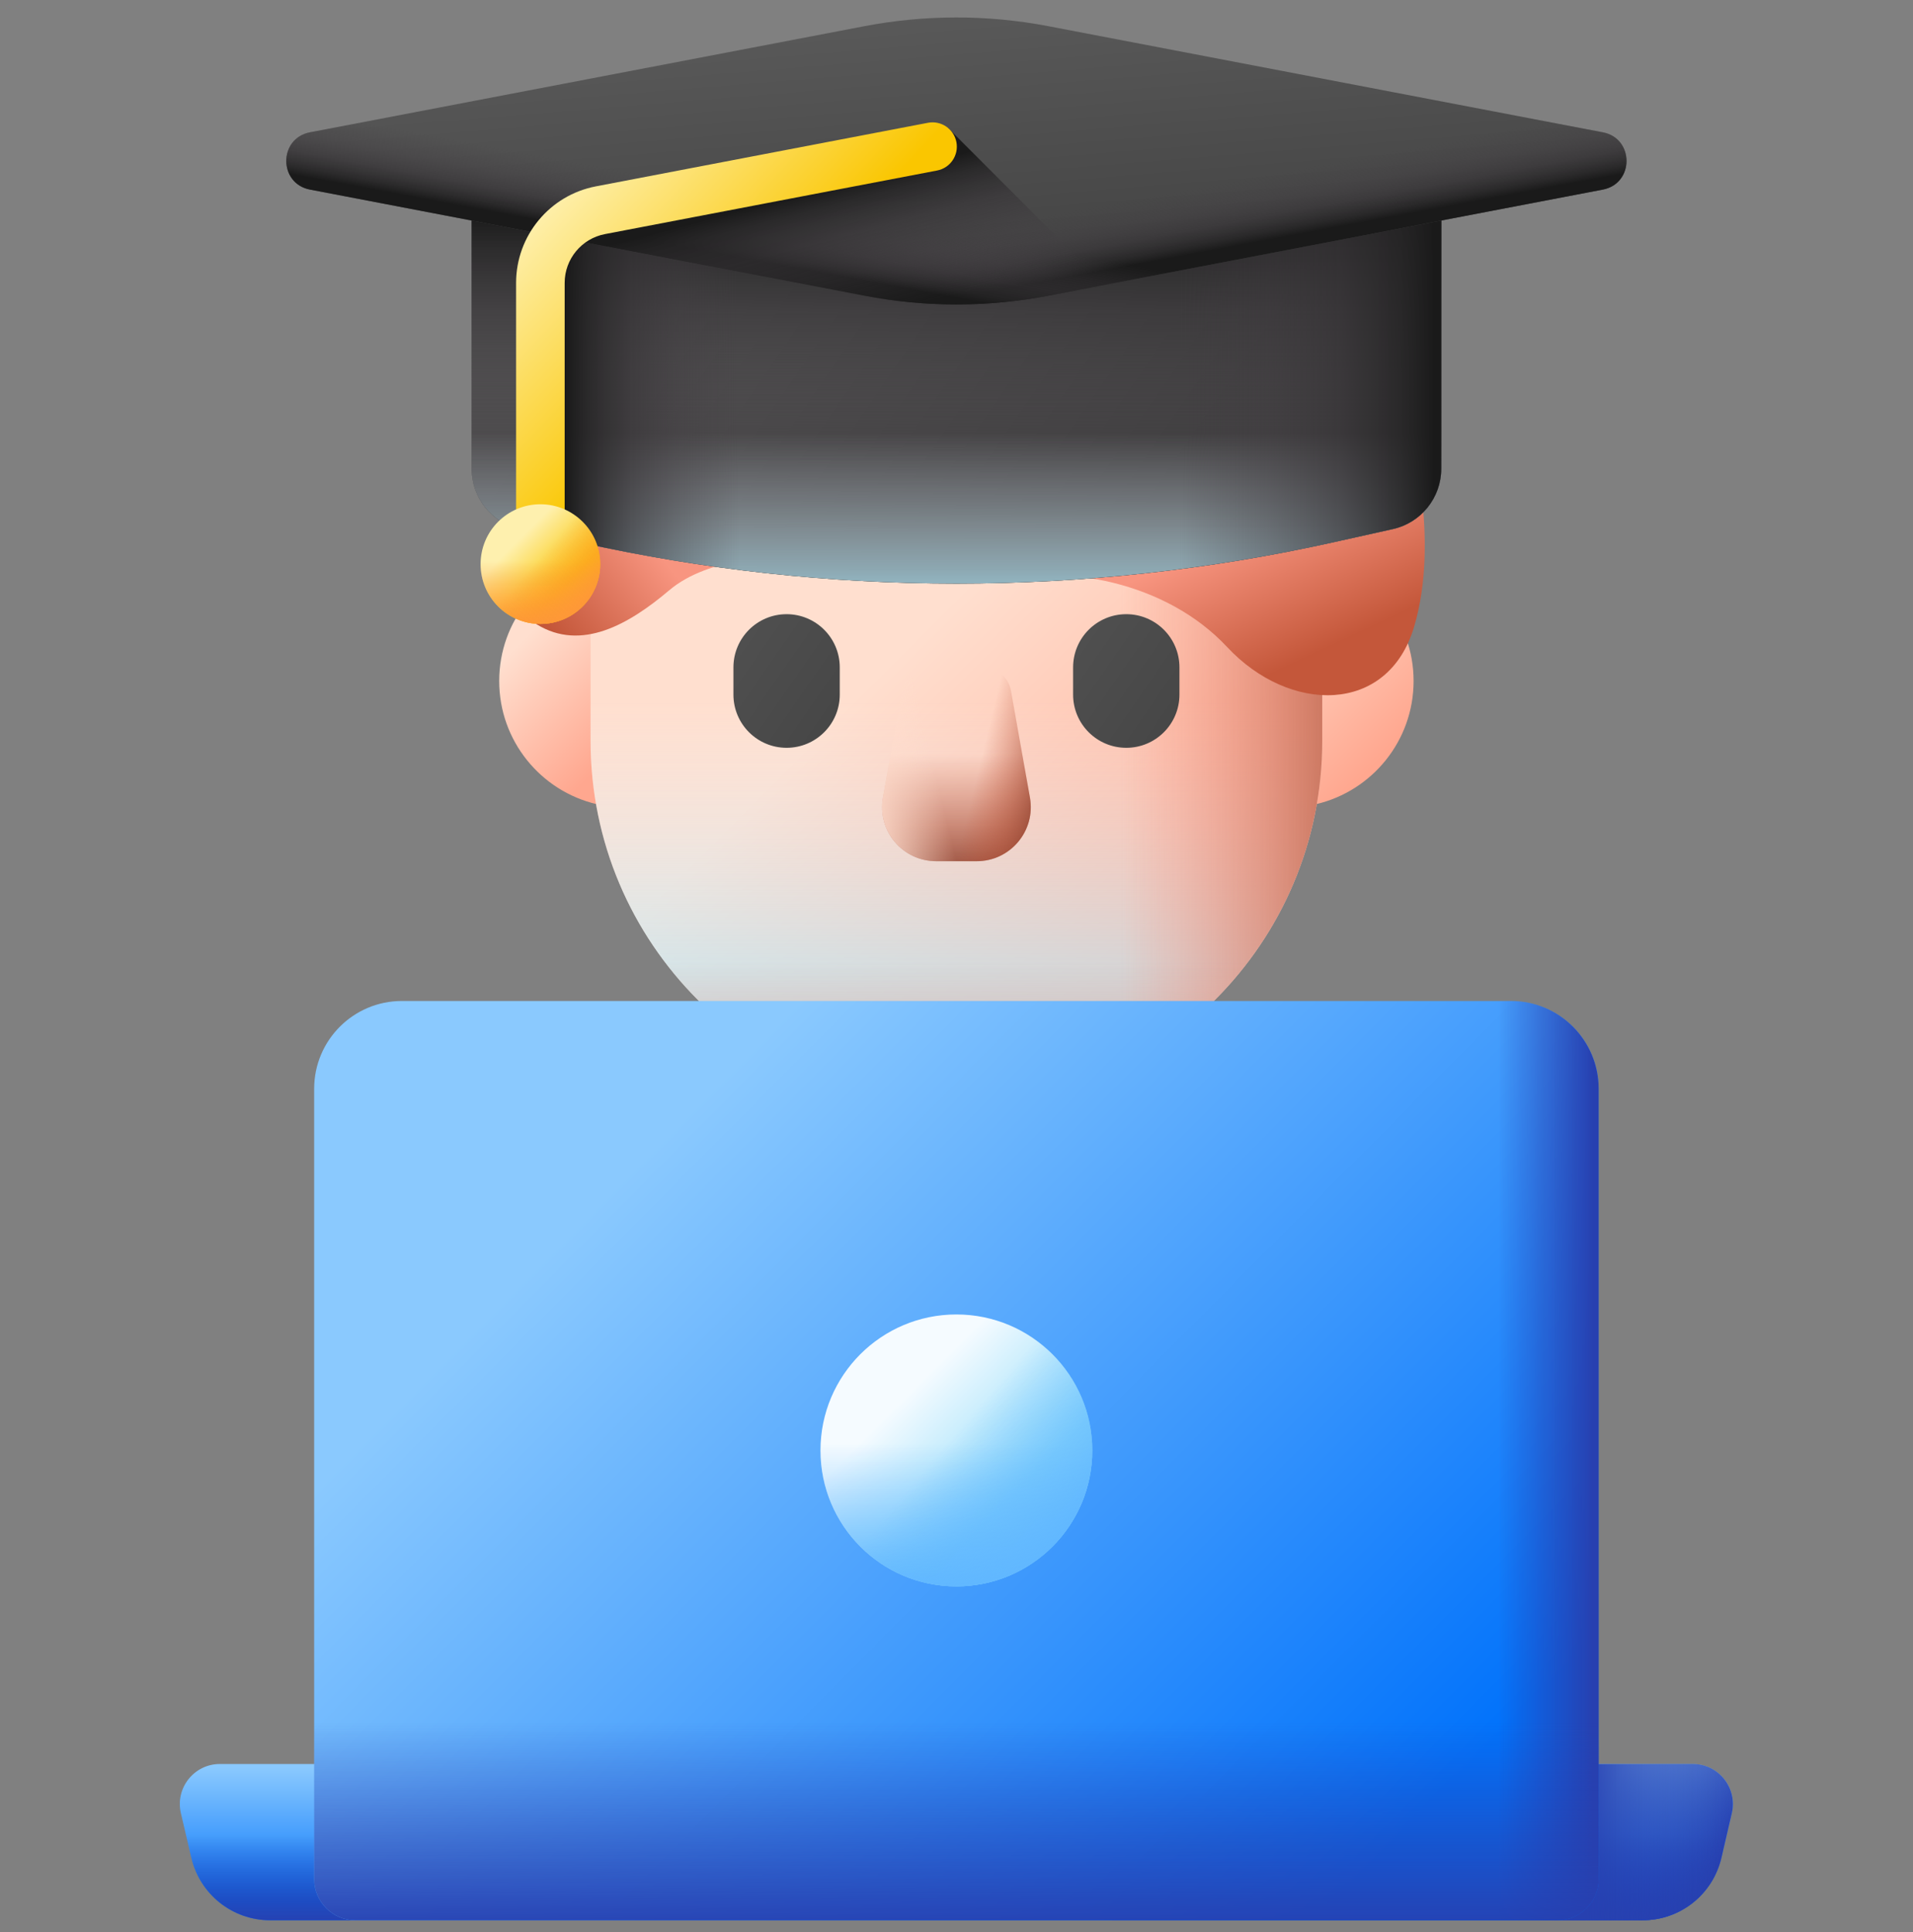 <svg width="104" height="105" viewBox="0 0 104 105" fill="none" xmlns="http://www.w3.org/2000/svg">
<rect x="0" y="0" width="104" height="105" fill="#808080" stroke="none"/>
<g clip-path="url(#clip0_89_603)">
<path d="M27.139 37.01C27.139 33.758 29.396 31.034 32.429 30.318C33.24 30.127 34.014 30.754 34.014 31.587V42.433C34.014 43.266 33.239 43.893 32.429 43.702C29.396 42.986 27.139 40.261 27.139 37.01Z" fill="url(#paint0_linear_89_603)"/>
<path d="M76.85 37.01C76.85 33.758 74.593 31.034 71.56 30.318C70.749 30.127 69.975 30.754 69.975 31.587V42.433C69.975 43.266 70.75 43.893 71.56 43.702C74.593 42.986 76.85 40.261 76.85 37.01Z" fill="url(#paint1_linear_89_603)"/>
<path d="M51.995 10.185C41.011 10.185 32.107 19.089 32.107 30.073V40.272C32.107 51.256 41.011 60.16 51.995 60.16C62.978 60.16 71.883 51.256 71.883 40.272V30.073C71.883 19.089 62.979 10.185 51.995 10.185Z" fill="url(#paint2_linear_89_603)"/>
<path d="M51.995 10.185C41.011 10.185 32.107 19.089 32.107 30.073V40.272C32.107 51.256 41.011 60.16 51.995 60.16C62.978 60.16 71.883 51.256 71.883 40.272V30.073C71.883 19.089 62.979 10.185 51.995 10.185Z" fill="url(#paint3_linear_89_603)"/>
<path d="M51.995 10.185V60.16C62.978 60.16 71.883 51.256 71.883 40.272V30.073C71.883 19.089 62.978 10.185 51.995 10.185Z" fill="url(#paint4_linear_89_603)"/>
<path d="M32.498 44.211C34.326 53.308 42.36 60.16 51.996 60.16C61.631 60.16 69.665 53.308 71.493 44.211H32.498Z" fill="url(#paint5_linear_89_603)"/>
<path d="M42.763 40.641C41.167 40.641 39.873 39.347 39.873 37.751V36.269C39.873 34.673 41.167 33.379 42.763 33.379C44.359 33.379 45.653 34.673 45.653 36.269V37.751C45.653 39.347 44.359 40.641 42.763 40.641Z" fill="url(#paint6_linear_89_603)"/>
<path d="M61.23 40.641C59.633 40.641 58.339 39.347 58.339 37.751V36.269C58.339 34.673 59.633 33.379 61.23 33.379C62.826 33.379 64.12 34.673 64.12 36.269V37.751C64.12 39.347 62.826 40.641 61.23 40.641Z" fill="url(#paint7_linear_89_603)"/>
<path d="M53.096 46.805H50.899C49.068 46.805 47.681 45.15 48.002 43.347L49.034 37.543C49.166 36.804 49.808 36.266 50.559 36.266H53.436C54.187 36.266 54.83 36.804 54.961 37.543L55.993 43.347C56.314 45.15 54.927 46.805 53.096 46.805Z" fill="url(#paint8_linear_89_603)"/>
<path d="M53.096 46.805H50.899C49.068 46.805 47.681 45.15 48.002 43.347L49.034 37.543C49.166 36.804 49.808 36.266 50.559 36.266H53.436C54.187 36.266 54.83 36.804 54.961 37.543L55.993 43.347C56.314 45.15 54.927 46.805 53.096 46.805Z" fill="url(#paint9_linear_89_603)"/>
<path d="M50.898 46.805H53.095C54.927 46.805 56.313 45.15 55.992 43.347L54.96 37.543C54.828 36.804 54.186 36.266 53.435 36.266H50.558C49.807 36.266 49.165 36.804 49.033 37.543L48.001 43.347C47.68 45.15 49.067 46.805 50.898 46.805Z" fill="url(#paint10_linear_89_603)"/>
<path d="M42.355 30.284C42.355 30.284 38.575 30.226 36.39 32.074C34.206 33.922 31.602 35.435 29.165 33.922C26.729 32.41 27.291 26.301 27.291 26.301C27.291 26.301 34.878 23.357 42.355 30.284Z" fill="url(#paint11_linear_89_603)"/>
<path d="M76.634 23.505C76.634 23.505 78.308 29.218 76.883 34.048C75.458 38.879 70.081 38.775 66.721 35.172C63.36 31.57 57.815 30.646 53.95 31.57C53.95 31.57 64.456 20.976 76.634 23.505Z" fill="url(#paint12_linear_89_603)"/>
<path d="M89.302 104.36H14.684C12.641 104.36 10.867 102.954 10.401 100.965L9.834 98.543C9.514 97.176 10.551 95.868 11.954 95.868H92.031C93.435 95.868 94.472 97.176 94.152 98.543L93.585 100.965C93.118 102.954 91.345 104.36 89.302 104.36Z" fill="url(#paint13_linear_89_603)"/>
<path d="M9.778 98.095C9.782 98.243 9.798 98.392 9.833 98.543L10.401 100.965C10.867 102.954 12.641 104.36 14.684 104.36H89.302C91.344 104.36 93.118 102.954 93.584 100.965L94.151 98.543C94.187 98.392 94.203 98.243 94.207 98.095H9.778Z" fill="url(#paint14_linear_89_603)"/>
<path d="M92.031 95.868H75.203V104.36H89.301C91.344 104.36 93.118 102.954 93.584 100.965L94.151 98.543C94.471 97.176 93.434 95.868 92.031 95.868Z" fill="url(#paint15_linear_89_603)"/>
<path d="M92.031 95.868H75.203V104.36H89.301C91.344 104.36 93.118 102.954 93.584 100.965L94.151 98.543C94.471 97.176 93.434 95.868 92.031 95.868Z" fill="url(#paint16_linear_89_603)"/>
<path d="M84.673 104.36H19.315C18.08 104.36 17.079 103.359 17.079 102.123V59.172C17.079 56.537 19.214 54.401 21.849 54.401H82.14C84.774 54.401 86.91 56.537 86.91 59.172V102.123C86.91 103.359 85.908 104.36 84.673 104.36Z" fill="url(#paint17_linear_89_603)"/>
<path d="M82.14 54.401H62.037V104.36H84.673C85.908 104.36 86.91 103.359 86.91 102.123V59.171C86.91 56.537 84.774 54.401 82.14 54.401Z" fill="url(#paint18_linear_89_603)"/>
<path d="M17.079 83.989V102.123C17.079 103.359 18.08 104.36 19.315 104.36H84.673C85.908 104.36 86.91 103.359 86.91 102.123V83.989H17.079Z" fill="url(#paint19_linear_89_603)"/>
<path d="M51.994 86.214C56.075 86.214 59.382 82.906 59.382 78.826C59.382 74.745 56.075 71.437 51.994 71.437C47.913 71.437 44.605 74.745 44.605 78.826C44.605 82.906 47.913 86.214 51.994 86.214Z" fill="url(#paint20_linear_89_603)"/>
<path d="M44.605 78.826C44.605 82.906 47.913 86.214 51.994 86.214C56.075 86.214 59.382 82.906 59.382 78.826C59.382 77.942 59.227 77.095 58.942 76.309H45.046C44.761 77.095 44.605 77.942 44.605 78.826Z" fill="url(#paint21_linear_89_603)"/>
<path d="M46.769 84.05C49.655 86.935 54.333 86.936 57.218 84.05C60.103 81.165 60.103 76.487 57.218 73.601C56.593 72.976 55.884 72.487 55.127 72.133L45.301 81.959C45.655 82.716 46.144 83.425 46.769 84.05Z" fill="url(#paint22_linear_89_603)"/>
<path d="M75.722 28.754L72.505 29.468C58.996 32.465 44.995 32.465 31.485 29.468L28.268 28.754C26.731 28.413 25.637 27.05 25.637 25.475V7.722H78.353V25.475C78.353 27.05 77.26 28.413 75.722 28.754Z" fill="url(#paint23_linear_89_603)"/>
<path d="M75.722 28.754L72.505 29.468C58.996 32.465 44.995 32.465 31.485 29.468L28.268 28.754C26.731 28.413 25.637 27.05 25.637 25.475V7.722H78.353V25.475C78.353 27.05 77.26 28.413 75.722 28.754Z" fill="url(#paint24_linear_89_603)"/>
<path d="M75.722 28.754L72.505 29.468C58.996 32.465 44.995 32.465 31.485 29.468L28.268 28.754C26.731 28.413 25.637 27.05 25.637 25.475V7.722H78.353V25.475C78.353 27.05 77.26 28.413 75.722 28.754Z" fill="url(#paint25_linear_89_603)"/>
<path d="M75.722 28.754L72.505 29.468C58.996 32.465 44.995 32.465 31.485 29.468L28.268 28.754C26.731 28.413 25.637 27.05 25.637 25.475V7.722H78.353V25.475C78.353 27.05 77.26 28.413 75.722 28.754Z" fill="url(#paint26_linear_89_603)"/>
<path d="M53.682 7.722H29.72V29.076L31.486 29.468C38.793 31.089 46.243 31.831 53.682 31.699V7.722Z" fill="url(#paint27_linear_89_603)"/>
<path d="M51.996 31.716C58.874 31.716 65.751 30.967 72.506 29.468L75.723 28.754C77.26 28.413 78.354 27.049 78.354 25.475V7.722H51.996V31.716Z" fill="url(#paint28_linear_89_603)"/>
<path d="M46.998 1.422L16.851 7.19C15.135 7.518 15.135 9.976 16.851 10.304L46.998 16.072C50.299 16.703 53.69 16.703 56.991 16.072L87.137 10.304C88.854 9.976 88.854 7.518 87.137 7.19L56.99 1.422C53.69 0.791 50.299 0.791 46.998 1.422Z" fill="url(#paint29_linear_89_603)"/>
<path d="M46.998 1.422L16.851 7.19C15.135 7.518 15.135 9.976 16.851 10.304L46.998 16.072C50.299 16.703 53.69 16.703 56.991 16.072L87.137 10.304C88.854 9.976 88.854 7.518 87.137 7.19L56.99 1.422C53.69 0.791 50.299 0.791 46.998 1.422Z" fill="url(#paint30_linear_89_603)"/>
<path d="M56.99 1.422L87.137 7.19C88.854 7.518 88.854 9.976 87.137 10.304L56.99 16.072C53.69 16.703 50.299 16.703 46.998 16.072L16.851 10.304C15.135 9.976 15.135 7.518 16.851 7.19L46.998 1.422C50.299 0.791 53.69 0.791 56.99 1.422Z" fill="url(#paint31_linear_89_603)"/>
<path d="M51.558 6.971L28.957 12.407L28.994 12.627L46.998 16.072C50.299 16.703 53.69 16.703 56.991 16.072L60.07 15.483L51.558 6.971Z" fill="url(#paint32_linear_89_603)"/>
<path d="M29.378 30.657C28.648 30.657 28.057 30.066 28.057 29.337V15.374C28.057 12.811 29.878 10.609 32.395 10.128L50.449 6.673C51.166 6.536 51.857 7.006 51.995 7.722C52.131 8.439 51.662 9.13 50.946 9.267L32.891 12.722C31.619 12.965 30.698 14.078 30.698 15.374V29.337C30.698 30.066 30.107 30.657 29.378 30.657Z" fill="url(#paint33_linear_89_603)"/>
<path d="M29.378 33.909C31.174 33.909 32.63 32.453 32.63 30.657C32.63 28.861 31.174 27.405 29.378 27.405C27.582 27.405 26.127 28.861 26.127 30.657C26.127 32.453 27.582 33.909 29.378 33.909Z" fill="url(#paint34_linear_89_603)"/>
<path d="M26.127 30.657C26.127 32.453 27.582 33.909 29.378 33.909C31.174 33.909 32.63 32.453 32.63 30.657C32.63 30.268 32.562 29.895 32.437 29.55H26.32C26.195 29.895 26.127 30.268 26.127 30.657Z" fill="url(#paint35_linear_89_603)"/>
<path d="M27.08 32.957C28.35 34.227 30.409 34.227 31.679 32.957C32.949 31.687 32.949 29.628 31.679 28.358C31.404 28.083 31.092 27.868 30.759 27.712L26.434 32.037C26.59 32.369 26.805 32.682 27.08 32.957Z" fill="url(#paint36_linear_89_603)"/>
</g>
<defs>
<linearGradient id="paint0_linear_89_603" x1="29.162" y1="34.037" x2="34.692" y2="39.567" gradientUnits="userSpaceOnUse">
<stop stop-color="#FFDFCF"/>
<stop offset="1" stop-color="#FFA78F"/>
</linearGradient>
<linearGradient id="paint1_linear_89_603" x1="67.831" y1="32.987" x2="75.57" y2="40.725" gradientUnits="userSpaceOnUse">
<stop stop-color="#FFDFCF"/>
<stop offset="1" stop-color="#FFA78F"/>
</linearGradient>
<linearGradient id="paint2_linear_89_603" x1="50.579" y1="33.756" x2="69.169" y2="52.346" gradientUnits="userSpaceOnUse">
<stop stop-color="#FFDFCF"/>
<stop offset="1" stop-color="#FFA78F"/>
</linearGradient>
<linearGradient id="paint3_linear_89_603" x1="51.995" y1="38.006" x2="51.995" y2="62.458" gradientUnits="userSpaceOnUse">
<stop offset="0.004" stop-color="#EAF6FF" stop-opacity="0"/>
<stop offset="1" stop-color="#99E6FC"/>
</linearGradient>
<linearGradient id="paint4_linear_89_603" x1="60.937" y1="35.172" x2="72.779" y2="35.172" gradientUnits="userSpaceOnUse">
<stop stop-color="#F89580" stop-opacity="0"/>
<stop offset="0.27" stop-color="#F08F7A" stop-opacity="0.271"/>
<stop offset="0.695" stop-color="#D97F69" stop-opacity="0.696"/>
<stop offset="0.997" stop-color="#C5715A"/>
</linearGradient>
<linearGradient id="paint5_linear_89_603" x1="51.996" y1="52.33" x2="51.996" y2="62.779" gradientUnits="userSpaceOnUse">
<stop stop-color="#F89580" stop-opacity="0"/>
<stop offset="0.27" stop-color="#F08F7A" stop-opacity="0.271"/>
<stop offset="0.695" stop-color="#D97F69" stop-opacity="0.696"/>
<stop offset="0.997" stop-color="#C5715A"/>
</linearGradient>
<linearGradient id="paint6_linear_89_603" x1="32.961" y1="30.224" x2="47.209" y2="40.088" gradientUnits="userSpaceOnUse">
<stop stop-color="#5A5A5A"/>
<stop offset="1" stop-color="#444444"/>
</linearGradient>
<linearGradient id="paint7_linear_89_603" x1="51.428" y1="30.224" x2="65.676" y2="40.088" gradientUnits="userSpaceOnUse">
<stop stop-color="#5A5A5A"/>
<stop offset="1" stop-color="#444444"/>
</linearGradient>
<linearGradient id="paint8_linear_89_603" x1="51.997" y1="40.979" x2="51.997" y2="47.891" gradientUnits="userSpaceOnUse">
<stop stop-color="#C4573A" stop-opacity="0"/>
<stop offset="0.234" stop-color="#BE5539" stop-opacity="0.234"/>
<stop offset="0.545" stop-color="#AD4E35" stop-opacity="0.545"/>
<stop offset="0.898" stop-color="#914330" stop-opacity="0.898"/>
<stop offset="1" stop-color="#883F2E"/>
</linearGradient>
<linearGradient id="paint9_linear_89_603" x1="53.19" y1="41.805" x2="57.269" y2="42.797" gradientUnits="userSpaceOnUse">
<stop stop-color="#C4573A" stop-opacity="0"/>
<stop offset="0.234" stop-color="#BE5539" stop-opacity="0.234"/>
<stop offset="0.545" stop-color="#AD4E35" stop-opacity="0.545"/>
<stop offset="0.898" stop-color="#914330" stop-opacity="0.898"/>
<stop offset="1" stop-color="#883F2E"/>
</linearGradient>
<linearGradient id="paint10_linear_89_603" x1="50.804" y1="41.805" x2="46.726" y2="42.797" gradientUnits="userSpaceOnUse">
<stop stop-color="#FFDDCD" stop-opacity="0"/>
<stop offset="0.997" stop-color="#FFDDCD"/>
</linearGradient>
<linearGradient id="paint11_linear_89_603" x1="34.54" y1="28.519" x2="28.995" y2="32.972" gradientUnits="userSpaceOnUse">
<stop stop-color="#F89580"/>
<stop offset="1" stop-color="#C4573A"/>
</linearGradient>
<linearGradient id="paint12_linear_89_603" x1="66.171" y1="29.409" x2="69.482" y2="36.464" gradientUnits="userSpaceOnUse">
<stop stop-color="#F89580"/>
<stop offset="1" stop-color="#C4573A"/>
</linearGradient>
<linearGradient id="paint13_linear_89_603" x1="51.993" y1="96.061" x2="51.993" y2="103.43" gradientUnits="userSpaceOnUse">
<stop stop-color="#8AC9FE"/>
<stop offset="1" stop-color="#0172FB"/>
</linearGradient>
<linearGradient id="paint14_linear_89_603" x1="51.992" y1="99.745" x2="51.992" y2="104.542" gradientUnits="userSpaceOnUse">
<stop stop-color="#2740B0" stop-opacity="0"/>
<stop offset="1" stop-color="#2740B0"/>
</linearGradient>
<linearGradient id="paint15_linear_89_603" x1="85.99" y1="101.1" x2="92.26" y2="104" gradientUnits="userSpaceOnUse">
<stop stop-color="#2740B0" stop-opacity="0"/>
<stop offset="1" stop-color="#2740B0"/>
</linearGradient>
<linearGradient id="paint16_linear_89_603" x1="96.06" y1="100.114" x2="85.758" y2="100.114" gradientUnits="userSpaceOnUse">
<stop stop-color="#2740B0" stop-opacity="0"/>
<stop offset="1" stop-color="#2740B0"/>
</linearGradient>
<linearGradient id="paint17_linear_89_603" x1="34.822" y1="63.092" x2="74.001" y2="101.941" gradientUnits="userSpaceOnUse">
<stop stop-color="#8AC9FE"/>
<stop offset="1" stop-color="#0172FB"/>
</linearGradient>
<linearGradient id="paint18_linear_89_603" x1="81.425" y1="79.381" x2="86.615" y2="79.381" gradientUnits="userSpaceOnUse">
<stop stop-color="#2740B0" stop-opacity="0"/>
<stop offset="1" stop-color="#2740B0"/>
</linearGradient>
<linearGradient id="paint19_linear_89_603" x1="51.994" y1="93.577" x2="51.994" y2="105.143" gradientUnits="userSpaceOnUse">
<stop stop-color="#2740B0" stop-opacity="0"/>
<stop offset="1" stop-color="#2740B0"/>
</linearGradient>
<linearGradient id="paint20_linear_89_603" x1="49.149" y1="75.981" x2="54.746" y2="81.578" gradientUnits="userSpaceOnUse">
<stop stop-color="#F5FBFF"/>
<stop offset="1" stop-color="#91DCFA"/>
</linearGradient>
<linearGradient id="paint21_linear_89_603" x1="51.994" y1="78.444" x2="51.994" y2="86.5" gradientUnits="userSpaceOnUse">
<stop stop-color="#60B7FF" stop-opacity="0"/>
<stop offset="1" stop-color="#60B7FF"/>
</linearGradient>
<linearGradient id="paint22_linear_89_603" x1="51.514" y1="78.412" x2="57.949" y2="83.963" gradientUnits="userSpaceOnUse">
<stop stop-color="#60B7FF" stop-opacity="0"/>
<stop offset="1" stop-color="#60B7FF"/>
</linearGradient>
<linearGradient id="paint23_linear_89_603" x1="38.797" y1="8.384" x2="64.128" y2="25.842" gradientUnits="userSpaceOnUse">
<stop stop-color="#5A5A5A"/>
<stop offset="1" stop-color="#444444"/>
</linearGradient>
<linearGradient id="paint24_linear_89_603" x1="51.995" y1="18.847" x2="51.995" y2="31.175" gradientUnits="userSpaceOnUse">
<stop stop-color="#433F43" stop-opacity="0"/>
<stop offset="0.344" stop-color="#403C40" stop-opacity="0.344"/>
<stop offset="0.622" stop-color="#363336" stop-opacity="0.622"/>
<stop offset="0.876" stop-color="#252425" stop-opacity="0.876"/>
<stop offset="1" stop-color="#1A1A1A"/>
</linearGradient>
<linearGradient id="paint25_linear_89_603" x1="51.995" y1="25.694" x2="51.995" y2="11.659" gradientUnits="userSpaceOnUse">
<stop stop-color="#433F43" stop-opacity="0"/>
<stop offset="0.344" stop-color="#403C40" stop-opacity="0.344"/>
<stop offset="0.622" stop-color="#363336" stop-opacity="0.622"/>
<stop offset="0.876" stop-color="#252425" stop-opacity="0.876"/>
<stop offset="1" stop-color="#1A1A1A"/>
</linearGradient>
<linearGradient id="paint26_linear_89_603" x1="51.995" y1="23.464" x2="51.995" y2="34.703" gradientUnits="userSpaceOnUse">
<stop offset="0.004" stop-color="#EAF6FF" stop-opacity="0"/>
<stop offset="0.227" stop-color="#E6F5FF" stop-opacity="0.224"/>
<stop offset="0.449" stop-color="#DAF3FE" stop-opacity="0.446"/>
<stop offset="0.67" stop-color="#C6EFFE" stop-opacity="0.668"/>
<stop offset="0.89" stop-color="#AAE9FD" stop-opacity="0.889"/>
<stop offset="1" stop-color="#99E6FC"/>
</linearGradient>
<linearGradient id="paint27_linear_89_603" x1="40.217" y1="19.718" x2="30.744" y2="19.718" gradientUnits="userSpaceOnUse">
<stop stop-color="#433F43" stop-opacity="0"/>
<stop offset="0.344" stop-color="#403C40" stop-opacity="0.344"/>
<stop offset="0.622" stop-color="#363336" stop-opacity="0.622"/>
<stop offset="0.876" stop-color="#252425" stop-opacity="0.876"/>
<stop offset="1" stop-color="#1A1A1A"/>
</linearGradient>
<linearGradient id="paint28_linear_89_603" x1="64.122" y1="19.719" x2="77.993" y2="19.719" gradientUnits="userSpaceOnUse">
<stop stop-color="#433F43" stop-opacity="0"/>
<stop offset="0.344" stop-color="#403C40" stop-opacity="0.344"/>
<stop offset="0.622" stop-color="#363336" stop-opacity="0.622"/>
<stop offset="0.876" stop-color="#252425" stop-opacity="0.876"/>
<stop offset="1" stop-color="#1A1A1A"/>
</linearGradient>
<linearGradient id="paint29_linear_89_603" x1="51.279" y1="0.022" x2="52.473" y2="14.591" gradientUnits="userSpaceOnUse">
<stop stop-color="#5A5A5A"/>
<stop offset="1" stop-color="#444444"/>
</linearGradient>
<linearGradient id="paint30_linear_89_603" x1="52.696" y1="12.518" x2="53.333" y2="15.942" gradientUnits="userSpaceOnUse">
<stop stop-color="#433F43" stop-opacity="0"/>
<stop offset="0.344" stop-color="#403C40" stop-opacity="0.344"/>
<stop offset="0.622" stop-color="#363336" stop-opacity="0.622"/>
<stop offset="0.876" stop-color="#252425" stop-opacity="0.876"/>
<stop offset="1" stop-color="#1A1A1A"/>
</linearGradient>
<linearGradient id="paint31_linear_89_603" x1="51.292" y1="12.518" x2="50.656" y2="15.942" gradientUnits="userSpaceOnUse">
<stop stop-color="#433F43" stop-opacity="0"/>
<stop offset="0.344" stop-color="#403C40" stop-opacity="0.344"/>
<stop offset="0.622" stop-color="#363336" stop-opacity="0.622"/>
<stop offset="0.876" stop-color="#252425" stop-opacity="0.876"/>
<stop offset="1" stop-color="#1A1A1A"/>
</linearGradient>
<linearGradient id="paint32_linear_89_603" x1="45.47" y1="17.676" x2="43.63" y2="10.573" gradientUnits="userSpaceOnUse">
<stop stop-color="#433F43" stop-opacity="0"/>
<stop offset="0.344" stop-color="#403C40" stop-opacity="0.344"/>
<stop offset="0.622" stop-color="#363336" stop-opacity="0.622"/>
<stop offset="0.876" stop-color="#252425" stop-opacity="0.876"/>
<stop offset="1" stop-color="#1A1A1A"/>
</linearGradient>
<linearGradient id="paint33_linear_89_603" x1="30.68" y1="9.86" x2="40.151" y2="18.76" gradientUnits="userSpaceOnUse">
<stop stop-color="#FEF0AE"/>
<stop offset="1" stop-color="#FAC600"/>
</linearGradient>
<linearGradient id="paint34_linear_89_603" x1="28.126" y1="29.405" x2="30.59" y2="31.869" gradientUnits="userSpaceOnUse">
<stop stop-color="#FEF0AE"/>
<stop offset="1" stop-color="#FAC600"/>
</linearGradient>
<linearGradient id="paint35_linear_89_603" x1="29.378" y1="30.489" x2="29.378" y2="34.035" gradientUnits="userSpaceOnUse">
<stop stop-color="#FE9738" stop-opacity="0"/>
<stop offset="1" stop-color="#FE9738"/>
</linearGradient>
<linearGradient id="paint36_linear_89_603" x1="29.168" y1="30.475" x2="32.001" y2="32.918" gradientUnits="userSpaceOnUse">
<stop stop-color="#FE9738" stop-opacity="0"/>
<stop offset="1" stop-color="#FE9738"/>
</linearGradient>
<clipPath id="clip0_89_603">
<rect width="103.412" height="103.412" fill="white" transform="translate(0.29 0.948)"/>
</clipPath>
</defs>
</svg>
